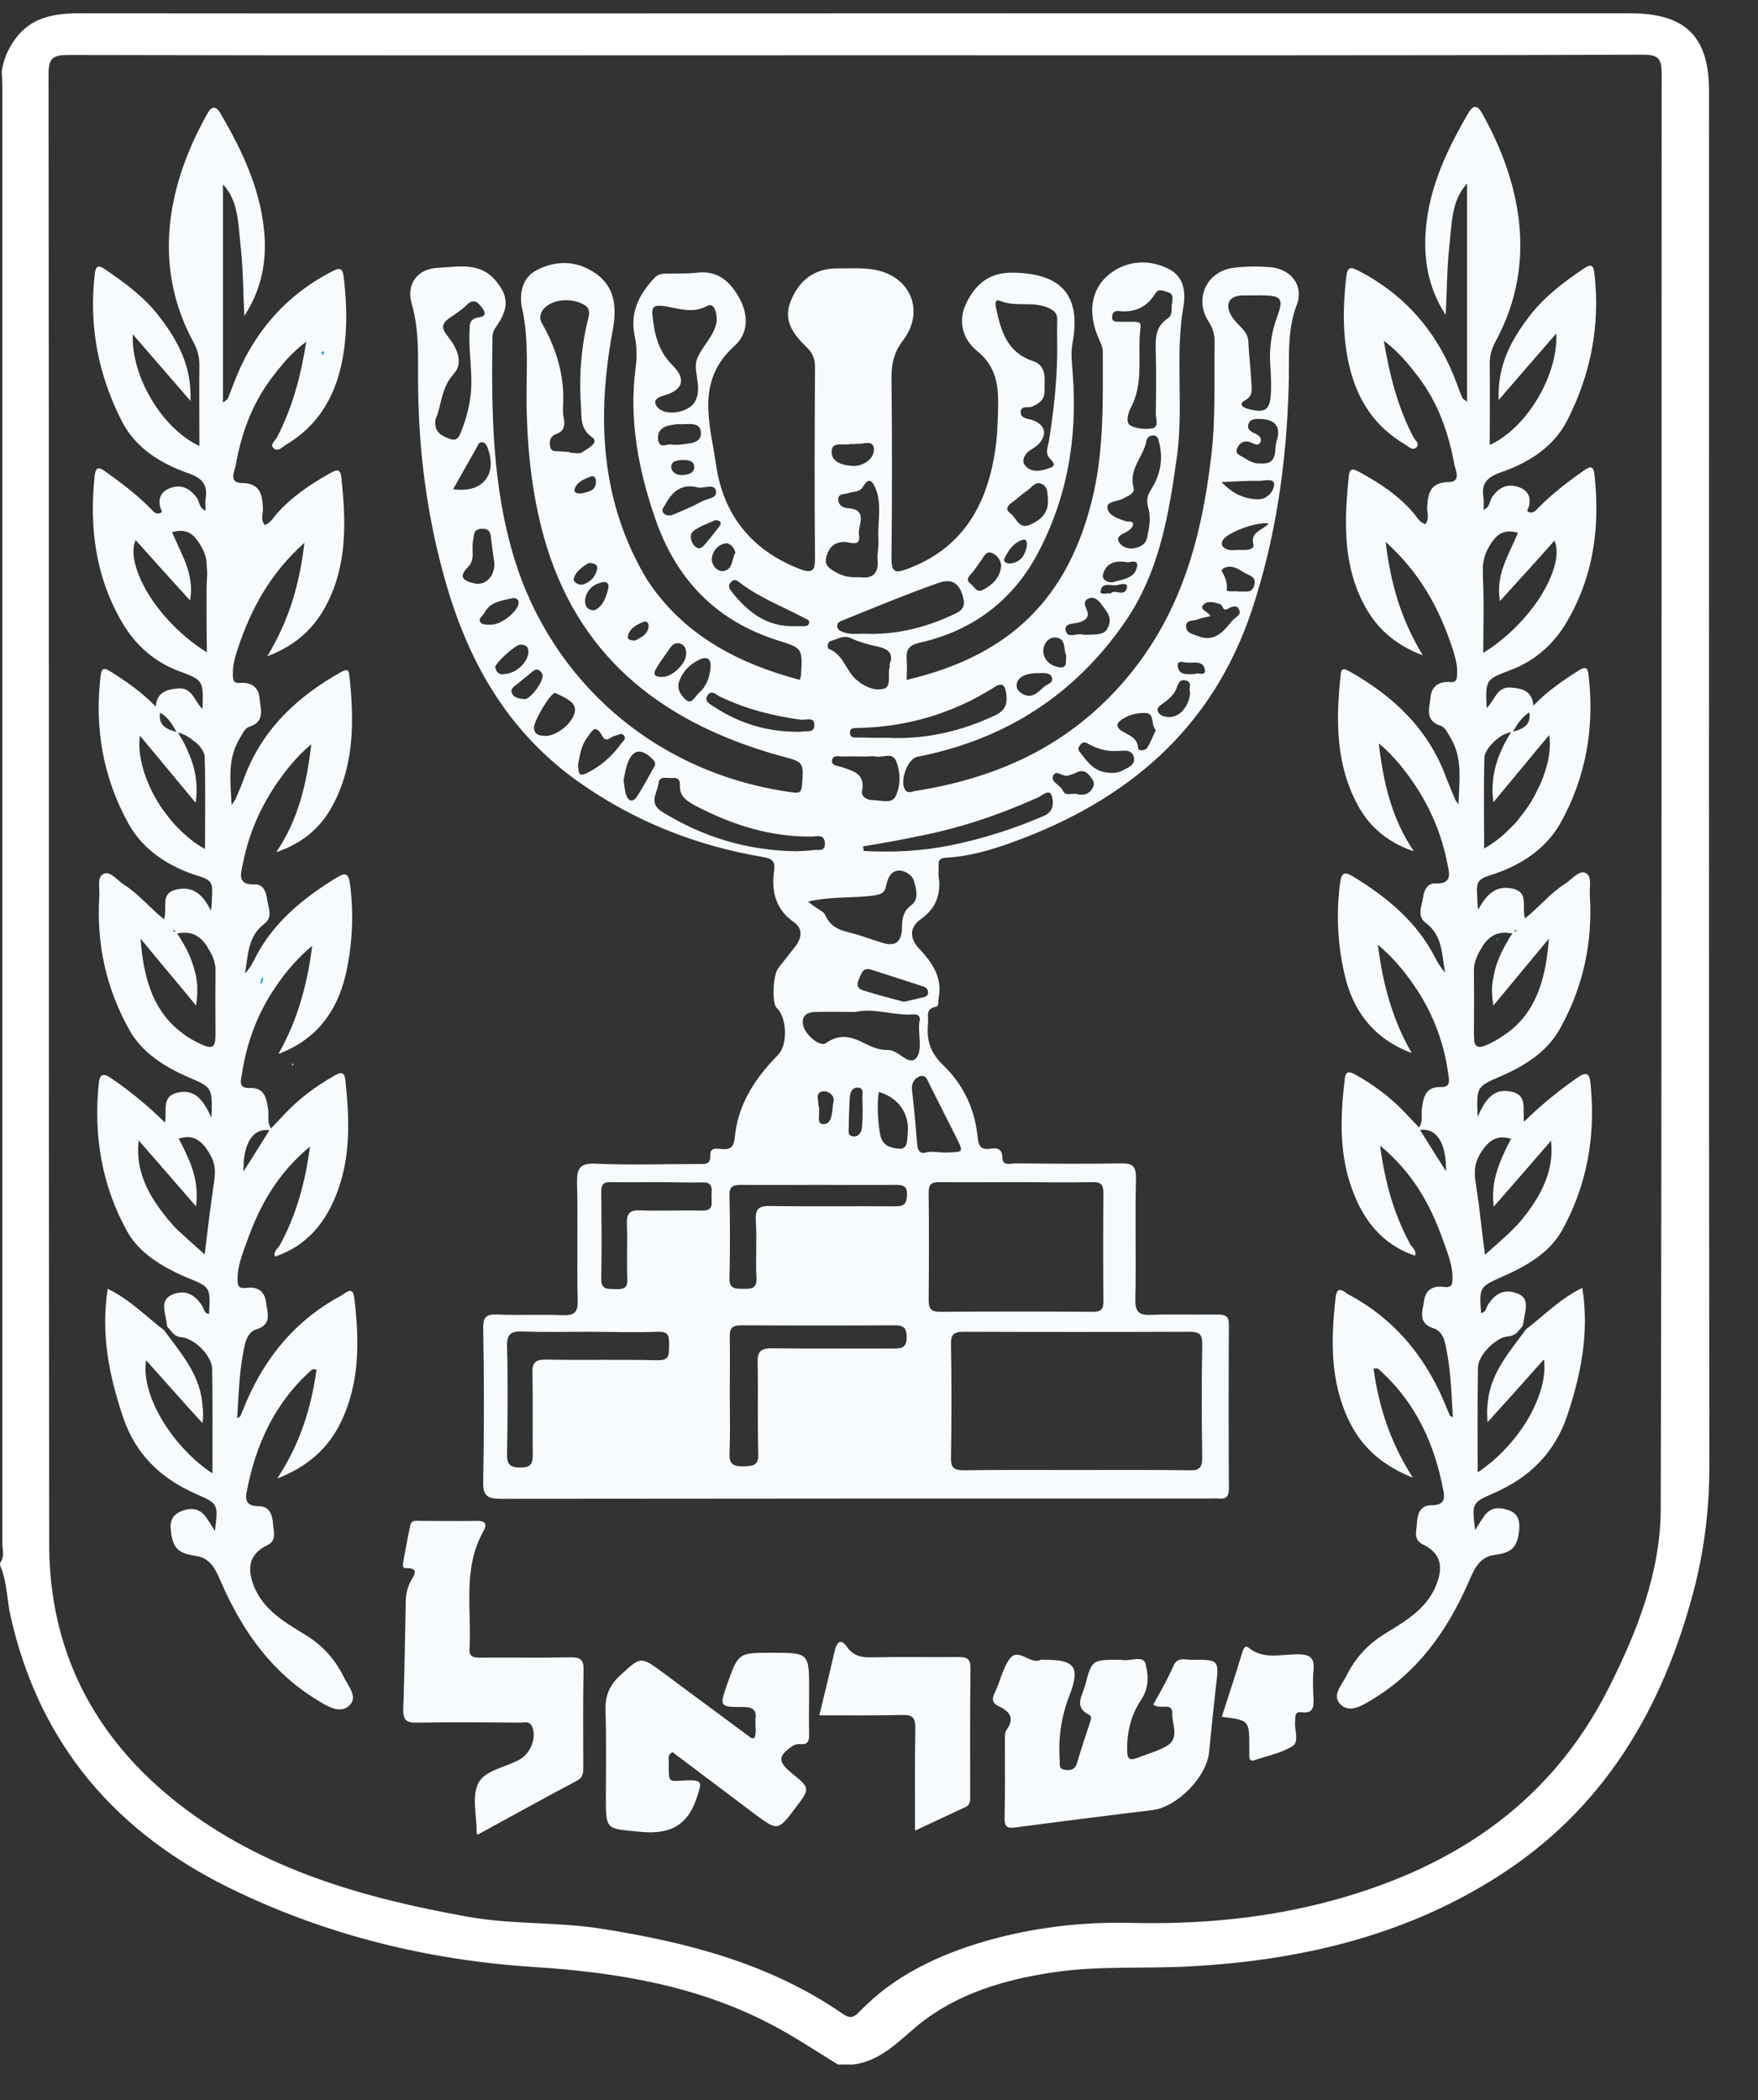 <svg xmlns="http://www.w3.org/2000/svg" width="36" height="43" viewBox="0 0 36 43" fill="none"><rect x="0" y="0" width="36" height="43" fill="#333333" stroke="none"/><g clip-path="url(#clip0)"><path d="M17.476 42.272C17.368 42.272 17.266 42.272 17.159 42.272C16.708 41.996 16.27 41.701 15.801 41.456C14.285 40.659 12.629 40.383 10.941 40.276C8.791 40.138 6.729 39.636 4.788 38.7C2.383 37.545 0.81 35.718 0.22 33.106C0.137 32.755 0.15 32.391 0.004 32.058C0.004 32.039 0.004 32.014 0.004 31.995C0.099 31.876 0.049 31.738 0.049 31.606C0.049 21.674 0.049 11.742 0.049 1.817C0.049 1.704 0.042 1.591 0.036 1.471C0.068 1.227 0.157 1.013 0.302 0.812C0.632 0.348 1.108 0.272 1.641 0.272C8.125 0.279 14.615 0.272 21.105 0.272C25.196 0.272 29.288 0.272 33.38 0.272C34.516 0.272 34.998 0.749 34.998 1.867C34.998 11.253 34.992 20.645 35.004 30.03C35.004 30.884 34.903 31.713 34.693 32.535C34.053 34.99 32.835 37.068 30.62 38.455C28.717 39.654 26.586 40.144 24.359 40.263C23.433 40.314 22.506 40.245 21.58 40.383C20.565 40.533 19.601 40.816 18.795 41.469C18.389 41.808 18.034 42.197 17.476 42.272ZM17.533 1.132C12.153 1.132 6.78 1.139 1.4 1.126C1.076 1.126 0.994 1.195 0.994 1.522C1.007 11.548 0.994 21.58 1.007 31.606C1.007 33.797 1.92 35.574 3.652 36.93C5.39 38.286 7.446 38.863 9.577 39.246C10.485 39.41 11.405 39.347 12.312 39.491C14.069 39.767 15.775 40.207 17.26 41.236C17.412 41.343 17.488 41.306 17.603 41.186C18.32 40.445 19.22 40.025 20.191 39.742C21.162 39.466 22.158 39.347 23.166 39.372C24.467 39.403 25.748 39.297 27.017 38.983C29.631 38.33 31.724 36.999 32.955 34.538C33.532 33.389 34.002 32.19 34.008 30.903C34.034 21.097 34.021 11.297 34.027 1.49C34.027 1.164 33.919 1.12 33.628 1.12C28.267 1.139 22.9 1.132 17.533 1.132Z" fill="white"></path><path d="M9.774 37.57C10.472 37.187 11.144 36.817 11.817 36.459C11.95 36.39 11.944 36.283 11.944 36.17C11.944 35.511 11.937 34.858 11.95 34.199C11.956 33.998 11.899 33.929 11.684 33.935C11.075 33.948 10.459 33.935 9.85 33.941C9.711 33.941 9.603 33.941 9.615 33.753C9.66 32.949 9.47 32.121 9.895 31.361C9.983 31.204 9.939 31.135 9.755 31.141C9.374 31.148 8.994 31.141 8.619 31.141C8.537 31.141 8.429 31.116 8.404 31.223C8.347 31.487 8.296 31.757 8.252 32.02C8.245 32.064 8.258 32.114 8.309 32.108C8.613 32.102 8.467 32.265 8.41 32.378C8.34 32.51 8.309 32.648 8.309 32.799C8.296 33.527 8.283 34.255 8.258 34.99C8.252 35.203 8.309 35.279 8.537 35.272C9.241 35.26 9.952 35.266 10.656 35.272C10.738 35.272 10.846 35.228 10.897 35.354C10.992 35.586 10.865 35.9 10.643 36.026C10.351 36.189 9.926 36.245 9.793 36.515C9.66 36.785 9.761 37.168 9.761 37.501C9.755 37.507 9.761 37.52 9.774 37.57Z" fill="#F8FBFD"></path><path d="M15.446 35.593C15.42 35.586 15.395 35.593 15.382 35.586C14.786 35.141 14.183 34.701 13.587 34.255C13.111 33.904 13.124 33.916 12.699 34.306C12.47 34.513 12.388 34.739 12.4 35.04C12.419 35.624 12.407 36.208 12.407 36.792C12.407 37.489 12.413 37.438 13.111 37.507C13.752 37.57 14.101 37.357 14.285 36.76C14.361 36.515 14.393 36.446 14.094 36.453C13.669 36.465 13.695 36.547 13.695 36.057C13.695 36.001 13.669 35.931 13.771 35.875C14.323 36.289 14.881 36.71 15.439 37.131C15.928 37.495 15.928 37.495 16.289 37.018C16.594 36.616 16.594 36.616 16.207 36.302C15.928 36.07 15.928 35.957 16.22 35.756C16.277 35.718 16.334 35.706 16.397 35.712C16.549 35.724 16.569 35.643 16.569 35.517C16.562 35.216 16.569 34.914 16.569 34.607C16.569 33.841 16.569 33.841 15.801 33.841C15.122 33.841 15.122 33.841 14.894 34.475C14.729 34.946 14.729 34.952 15.224 34.952C15.42 34.952 15.496 35.015 15.471 35.203C15.458 35.329 15.503 35.467 15.446 35.593Z" fill="#F8FBFD"></path><path d="M23.617 34.902C23.763 35.015 24.01 34.845 24.004 35.078C23.997 35.304 24.169 35.593 23.883 35.756C23.693 35.862 23.477 35.919 23.268 36.001C23.16 36.038 23.09 36.032 23.084 35.888C23.065 35.498 23.16 35.109 23.363 34.814C23.541 34.544 23.515 34.293 23.458 34.067C23.414 33.879 23.122 34.029 22.951 33.985C22.938 33.985 22.932 33.985 22.919 33.985C22.361 33.985 22.361 33.985 22.221 34.506C22.17 34.714 21.974 34.952 22.31 35.115C22.361 35.141 22.342 35.21 22.323 35.26C22.234 35.536 22.139 35.812 22.056 36.095C22.018 36.227 21.942 36.252 21.821 36.239C21.669 36.227 21.707 36.12 21.701 36.032C21.669 35.58 21.733 35.147 21.898 34.72C22.126 34.136 22.012 33.985 21.409 33.985C21.377 33.985 21.339 33.973 21.314 33.985C21.092 34.098 20.851 33.709 20.667 33.979C20.527 34.18 20.476 34.444 20.369 34.663C20.299 34.801 20.331 34.877 20.457 34.94C20.686 35.046 20.781 35.184 20.61 35.423C20.578 35.467 20.578 35.542 20.578 35.605C20.578 36.145 20.584 36.691 20.572 37.231C20.572 37.394 20.616 37.444 20.787 37.419C21.726 37.294 22.665 37.175 23.604 37.062C24.105 36.999 24.708 36.384 24.759 35.881C24.803 35.436 24.848 34.99 24.898 34.544C24.968 33.985 24.968 33.979 24.391 33.985C24.264 33.985 24.118 33.923 24.035 34.098C23.915 34.375 23.763 34.638 23.617 34.902Z" fill="#F8FBFD"></path><path d="M18.738 37.482C19.113 37.306 19.442 37.156 19.772 36.999C19.88 36.949 19.867 36.848 19.867 36.754C19.867 35.888 19.861 35.021 19.874 34.155C19.874 33.973 19.81 33.929 19.639 33.929C19.049 33.935 18.459 33.922 17.869 33.935C17.66 33.941 17.482 33.916 17.349 33.728C17.222 33.54 17.14 33.615 17.095 33.797C16.994 34.23 16.892 34.663 16.778 35.122C17.368 35.122 17.92 35.128 18.478 35.115C18.681 35.109 18.744 35.166 18.744 35.373C18.732 36.063 18.738 36.741 18.738 37.482Z" fill="#F8FBFD"></path><path d="M25.019 35.153C25.583 35.222 25.583 35.222 25.583 35.775C25.583 35.837 25.583 35.9 25.583 35.963C25.583 36.026 25.609 36.063 25.679 36.044C25.945 35.95 26.237 35.9 26.472 35.749C26.611 35.661 26.503 35.417 26.522 35.247C26.529 35.153 26.503 35.04 26.656 35.059C26.897 35.09 26.903 34.946 26.897 34.776C26.89 34.588 26.878 34.4 26.897 34.211C26.922 33.96 26.846 33.872 26.573 33.872C26.237 33.872 25.875 33.985 25.571 33.74C25.495 33.678 25.469 33.753 25.444 33.816C25.311 34.261 25.165 34.707 25.019 35.153Z" fill="#F8FBFD"></path><path d="M16.378 13.921C16.391 13.87 16.404 13.845 16.404 13.814C16.435 13.255 16.429 13.274 15.902 13.104C14.653 12.703 13.847 11.855 13.422 10.631C13.073 9.62 12.876 8.597 13.016 7.53C13.048 7.304 13.041 7.078 12.991 6.845C12.902 6.381 13.098 6.01 13.409 5.684C13.492 5.596 13.6 5.602 13.701 5.602C13.891 5.596 14.082 5.609 14.272 5.583C14.71 5.533 14.957 5.772 15.148 6.117C15.332 6.462 15.319 6.833 15.046 7.078C14.228 7.806 14.545 8.691 14.665 9.526C14.811 10.53 15.382 11.265 16.372 11.648C16.632 11.748 16.695 11.692 16.689 11.422C16.676 10.116 16.683 8.81 16.689 7.505C16.689 7.335 16.632 7.216 16.512 7.103C16.245 6.845 16.029 6.557 16.194 6.161C16.366 5.74 16.676 5.489 17.165 5.496C17.4 5.496 17.634 5.483 17.856 5.514C18.63 5.621 18.96 6.356 18.491 6.971C18.313 7.203 18.256 7.435 18.256 7.718C18.269 8.961 18.269 10.204 18.256 11.447C18.256 11.711 18.332 11.742 18.567 11.654C19.683 11.246 20.191 10.386 20.369 9.287C20.419 8.986 20.432 8.685 20.438 8.383C20.451 7.925 20.419 7.517 20.007 7.184C19.715 6.946 19.601 6.569 19.798 6.186C19.988 5.809 20.267 5.577 20.737 5.583C21.745 5.596 22.145 6.054 21.961 7.034C21.923 7.241 21.955 7.448 21.967 7.655C22.069 8.967 21.853 10.223 21.225 11.378C20.718 12.307 19.905 12.916 18.852 13.155C18.599 13.211 18.554 13.299 18.567 13.513C18.58 13.644 18.567 13.776 18.567 13.921C20.66 13.431 21.898 12.27 22.392 10.11C22.608 9.156 22.583 8.183 22.583 7.209C22.583 7.084 22.519 6.99 22.481 6.889C22.24 6.305 22.38 5.778 22.887 5.502C23.23 5.32 23.61 5.339 23.947 5.514C24.251 5.678 24.283 5.985 24.232 6.287C24.061 7.291 24.238 8.308 24.105 9.319C23.94 10.512 23.75 11.692 23.046 12.722C22.012 14.228 20.584 15.145 18.783 15.496C18.573 15.54 18.408 16.03 18.548 16.187C18.599 16.244 18.668 16.212 18.719 16.2C20.369 15.942 21.802 15.314 22.944 14.034C24.156 12.678 24.6 11.07 24.803 9.344C24.898 8.566 24.86 7.781 24.873 6.996C24.873 6.845 24.835 6.72 24.752 6.588C24.448 6.123 24.702 5.558 25.26 5.483C25.507 5.452 25.767 5.452 26.015 5.47C26.44 5.508 26.706 5.853 26.554 6.243C26.345 6.795 26.408 7.354 26.389 7.913C26.345 9.476 26.129 11.008 25.634 12.496C24.828 14.913 23.097 16.388 20.743 17.242C20.299 17.405 19.842 17.537 19.366 17.562C19.258 17.568 19.214 17.606 19.22 17.713C19.227 17.788 19.214 17.863 19.22 17.932C19.277 18.303 19.17 18.598 18.852 18.824C18.624 18.987 18.624 19.207 18.814 19.414C19.081 19.703 19.309 20.01 19.22 20.444C19.208 20.5 19.233 20.601 19.17 20.613C18.941 20.651 19.017 20.82 19.005 20.952C18.967 21.291 19.049 21.555 19.316 21.812C19.728 22.208 19.963 22.71 20.02 23.281C20.039 23.463 20.083 23.551 20.28 23.52C20.413 23.501 20.521 23.514 20.527 23.702C20.527 23.884 20.692 23.821 20.794 23.821C21.511 23.827 22.227 23.834 22.944 23.821C23.185 23.815 23.268 23.871 23.262 24.129C23.242 24.951 23.268 25.78 23.249 26.602C23.242 26.872 23.331 26.935 23.585 26.922C24.035 26.904 24.492 26.922 24.943 26.916C25.101 26.916 25.165 26.954 25.165 27.123C25.158 28.241 25.158 29.358 25.165 30.476C25.165 30.645 25.108 30.702 24.949 30.683C24.898 30.677 24.841 30.683 24.79 30.683C19.95 30.683 15.103 30.683 10.263 30.689C9.983 30.689 9.888 30.633 9.895 30.338C9.914 29.296 9.914 28.247 9.895 27.205C9.888 26.96 9.964 26.904 10.199 26.916C10.643 26.935 11.087 26.91 11.525 26.929C11.753 26.935 11.836 26.878 11.83 26.64C11.81 25.836 11.836 25.033 11.817 24.229C11.81 23.928 11.868 23.809 12.204 23.827C12.902 23.859 13.593 23.834 14.291 23.834C14.418 23.834 14.557 23.859 14.545 23.658C14.539 23.488 14.672 23.52 14.773 23.526C14.951 23.545 15.027 23.495 15.046 23.294C15.109 22.616 15.458 22.082 15.928 21.605C16.137 21.398 16.118 20.833 15.902 20.632C15.807 20.544 15.826 19.973 15.934 19.828C16.048 19.678 16.169 19.533 16.283 19.383C16.416 19.213 16.448 19.018 16.264 18.887C15.877 18.617 15.795 18.253 15.852 17.826C15.877 17.656 15.833 17.581 15.63 17.549C14.253 17.317 12.984 16.815 11.842 16.005C10.358 14.95 9.552 13.481 9.089 11.786C8.74 10.524 8.575 9.231 8.562 7.919C8.556 7.348 8.594 6.776 8.429 6.211C8.315 5.809 8.556 5.496 8.981 5.483C9.387 5.464 9.831 5.357 10.155 5.753C10.389 6.035 10.421 6.261 10.231 6.582C10.174 6.676 10.091 6.757 10.085 6.889C10.06 8.427 10.079 9.959 10.535 11.447C11.297 13.927 13.396 15.842 16.232 16.225C16.378 16.244 16.41 16.218 16.423 16.08C16.461 15.597 16.454 15.603 16.004 15.484C13.682 14.844 11.931 13.563 11.195 11.19C10.903 10.236 10.796 9.25 10.783 8.258C10.777 7.611 10.834 6.971 10.694 6.324C10.63 6.042 10.675 5.69 10.998 5.527C11.341 5.351 11.715 5.332 12.058 5.514C12.559 5.778 12.654 6.199 12.546 6.77C12.216 8.547 12.293 10.286 13.257 11.88C13.993 12.998 15.103 13.582 16.378 13.921ZM22.018 30.099C22.798 30.099 23.579 30.093 24.359 30.105C24.568 30.112 24.619 30.043 24.619 29.842C24.606 29.07 24.606 28.297 24.619 27.525C24.625 27.318 24.556 27.268 24.353 27.268C22.811 27.274 21.276 27.274 19.734 27.268C19.525 27.268 19.468 27.331 19.474 27.531C19.487 28.304 19.487 29.076 19.474 29.848C19.468 30.061 19.544 30.105 19.741 30.105C20.502 30.093 21.257 30.099 22.018 30.099ZM20.819 24.204C20.293 24.204 19.766 24.21 19.239 24.204C19.081 24.204 19.017 24.242 19.017 24.411C19.024 25.152 19.024 25.893 19.017 26.627C19.017 26.803 19.074 26.86 19.252 26.86C20.293 26.853 21.333 26.853 22.38 26.86C22.545 26.86 22.595 26.809 22.595 26.646C22.589 25.905 22.589 25.165 22.595 24.43C22.595 24.254 22.545 24.198 22.367 24.204C21.847 24.217 21.333 24.204 20.819 24.204ZM14.944 28.549C14.944 28.956 14.957 29.365 14.938 29.766C14.932 29.986 15.021 30.024 15.217 30.024C15.401 30.017 15.534 30.024 15.528 29.773C15.509 29.145 15.528 28.523 15.515 27.896C15.509 27.682 15.572 27.607 15.801 27.607C16.632 27.619 17.463 27.607 18.3 27.613C18.472 27.613 18.567 27.588 18.567 27.381C18.567 27.186 18.503 27.136 18.313 27.136C17.273 27.142 16.226 27.142 15.186 27.136C14.982 27.136 14.938 27.205 14.944 27.387C14.951 27.776 14.944 28.166 14.944 28.549ZM12.033 27.268C11.588 27.268 11.144 27.28 10.707 27.262C10.472 27.255 10.377 27.305 10.383 27.563C10.402 28.291 10.396 29.026 10.383 29.754C10.377 29.961 10.421 30.049 10.656 30.049C10.884 30.049 10.91 29.961 10.91 29.773C10.903 29.22 10.916 28.668 10.903 28.115C10.897 27.896 10.967 27.833 11.189 27.839C11.95 27.852 12.705 27.833 13.466 27.852C13.726 27.858 13.695 27.72 13.701 27.556C13.701 27.393 13.72 27.255 13.466 27.268C12.978 27.287 12.502 27.268 12.033 27.268ZM16.759 24.261C16.232 24.261 15.706 24.267 15.179 24.261C15.008 24.261 14.932 24.292 14.938 24.48C14.951 25.045 14.951 25.61 14.938 26.169C14.932 26.395 15.059 26.389 15.217 26.389C15.376 26.389 15.503 26.395 15.49 26.169C15.471 25.774 15.503 25.378 15.477 24.983C15.465 24.738 15.553 24.688 15.782 24.694C16.638 24.706 17.488 24.694 18.345 24.7C18.535 24.7 18.567 24.625 18.573 24.462C18.58 24.279 18.491 24.261 18.338 24.261C17.812 24.267 17.285 24.261 16.759 24.261ZM13.46 24.204C13.143 24.204 12.826 24.21 12.515 24.204C12.369 24.198 12.312 24.242 12.312 24.399C12.318 24.995 12.324 25.585 12.312 26.182C12.305 26.414 12.445 26.389 12.597 26.395C12.756 26.401 12.857 26.389 12.845 26.188C12.832 25.811 12.851 25.441 12.838 25.064C12.832 24.851 12.883 24.775 13.111 24.782C13.53 24.8 13.955 24.775 14.373 24.788C14.621 24.794 14.57 24.637 14.57 24.499C14.57 24.361 14.621 24.198 14.373 24.21C14.069 24.217 13.764 24.204 13.46 24.204ZM21.65 7.203C21.65 6.996 21.644 6.783 21.65 6.575C21.657 6.437 21.618 6.374 21.473 6.305C21.149 6.161 20.8 6.293 20.483 6.161C20.369 6.117 20.381 6.224 20.394 6.293C20.495 6.764 20.61 7.209 21.149 7.392C21.453 7.492 21.384 7.774 21.39 8.013C21.39 8.189 21.276 8.264 21.13 8.327C21.054 8.358 20.908 8.296 20.901 8.434C20.895 8.566 21.041 8.572 21.13 8.597C21.365 8.679 21.447 8.835 21.32 9.03C21.27 9.105 21.187 9.162 21.105 9.212C20.984 9.287 20.914 9.426 20.984 9.52C21.117 9.702 21.346 9.639 21.511 9.576C21.669 9.52 21.511 9.419 21.466 9.344C21.415 9.256 21.453 9.162 21.473 9.068C21.574 8.453 21.644 7.831 21.65 7.203ZM11.671 9.256C11.671 9.262 11.671 9.262 11.671 9.269C11.753 9.269 11.861 9.3 11.918 9.262C12.033 9.187 12.28 9.061 12.128 8.955C11.88 8.779 11.912 8.566 11.899 8.358C11.855 7.743 11.893 7.128 12.045 6.525C12.096 6.337 12.039 6.261 11.874 6.199C11.728 6.142 11.582 6.136 11.443 6.161C11.151 6.218 10.992 6.431 11.094 6.613C11.398 7.14 11.563 7.699 11.531 8.308C11.525 8.39 11.525 8.478 11.544 8.559C11.576 8.71 11.55 8.829 11.392 8.886C11.271 8.93 11.246 9.018 11.265 9.137C11.29 9.281 11.411 9.225 11.493 9.244C11.544 9.25 11.607 9.25 11.671 9.256ZM14.678 6.569C14.678 6.4 14.627 6.192 14.488 6.261C14.158 6.444 13.853 6.293 13.542 6.261C13.396 6.249 13.346 6.293 13.358 6.431C13.396 6.82 13.473 7.184 13.771 7.479C14.056 7.762 13.993 7.988 13.587 8.101C13.454 8.139 13.358 8.208 13.46 8.333C13.619 8.534 14.107 8.453 14.234 8.22C14.393 7.931 14.183 7.599 14.272 7.354C14.373 7.09 14.64 6.87 14.678 6.569ZM16.549 18.46C16.689 18.591 16.867 18.661 16.892 18.723C17.032 19.044 17.273 19.056 17.558 19.138C17.704 19.182 17.907 19.257 18.078 19.307C18.351 19.389 18.465 19.276 18.472 18.981C18.472 18.799 18.497 18.654 18.668 18.529C18.821 18.41 18.764 18.19 18.713 18.033C18.681 17.913 18.516 17.813 18.389 17.826C18.224 17.844 18.174 18.001 18.142 18.152C18.116 18.284 18.034 18.315 17.901 18.334C17.469 18.397 17.032 18.347 16.549 18.46ZM17.52 20.72C17.228 20.72 16.956 20.713 16.689 20.72C16.518 20.726 16.404 20.808 16.448 20.996C16.492 21.197 16.797 21.442 16.911 21.36C17.197 21.153 17.45 21.228 17.723 21.373C17.863 21.442 18.021 21.505 18.174 21.498C18.408 21.492 18.605 21.843 18.764 21.662C18.89 21.517 18.808 21.203 18.821 20.965C18.821 20.946 18.827 20.927 18.833 20.902C18.846 20.808 18.802 20.764 18.706 20.77C18.307 20.801 17.907 20.632 17.52 20.72ZM17.774 12.979C18.408 12.992 18.998 12.835 19.563 12.565C19.709 12.496 19.766 12.414 19.728 12.251C19.658 11.956 19.506 11.83 19.214 11.937C18.554 12.169 17.907 12.439 17.254 12.703C17.197 12.722 17.133 12.753 17.146 12.835C17.159 12.91 17.222 12.922 17.279 12.948C17.438 13.004 17.609 12.966 17.774 12.979ZM16.289 17.43C16.397 17.424 16.537 17.424 16.67 17.405C16.759 17.392 16.898 17.449 16.892 17.267C16.886 17.078 16.74 17.122 16.638 17.129C15.788 17.141 15.008 16.896 14.259 16.507C14.075 16.407 13.91 16.313 13.923 16.074C13.929 15.967 13.879 15.917 13.771 15.93C13.663 15.942 13.504 15.873 13.485 16.036C13.466 16.231 13.27 16.438 13.555 16.62C14.386 17.135 15.281 17.411 16.289 17.43ZM25.717 6.048C25.634 6.048 25.552 6.048 25.463 6.048C25.171 6.048 25.07 6.224 25.222 6.475C25.273 6.563 25.355 6.638 25.425 6.713C25.507 6.801 25.564 6.889 25.564 7.015C25.577 7.272 25.609 7.53 25.622 7.793C25.628 7.944 25.679 8.101 25.488 8.201C25.399 8.245 25.399 8.327 25.533 8.365C25.913 8.471 26.015 8.409 26.027 8.007C26.034 7.812 26.021 7.611 26.009 7.417C25.996 7.109 26.04 6.801 26.142 6.519C26.288 6.123 26.262 6.048 25.837 6.048C25.799 6.042 25.755 6.048 25.717 6.048ZM24.004 6.199C24.01 6.111 24.035 6.017 23.921 5.985C23.832 5.96 23.725 5.897 23.661 6.004C23.483 6.299 23.23 6.406 22.893 6.368C22.817 6.362 22.779 6.412 22.773 6.481C22.767 6.594 22.849 6.588 22.919 6.588C23.001 6.588 23.09 6.588 23.173 6.588C23.249 6.594 23.369 6.569 23.357 6.695C23.28 7.247 23.439 7.825 23.154 8.352C23.097 8.459 23.052 8.647 23.135 8.704C23.255 8.779 23.439 8.792 23.585 8.773C23.744 8.748 23.668 8.584 23.668 8.478C23.674 8.063 23.68 7.643 23.668 7.228C23.661 6.952 23.648 6.688 23.921 6.513C24.029 6.431 23.972 6.293 24.004 6.199ZM8.918 8.584C8.88 8.867 9.057 8.923 9.209 8.986C9.381 9.055 9.419 8.898 9.463 8.785C9.546 8.572 9.603 8.352 9.635 8.12C9.692 7.661 9.59 7.216 9.616 6.757C9.622 6.644 9.609 6.563 9.742 6.513C9.806 6.487 10.009 6.506 9.888 6.324C9.799 6.199 9.704 6.086 9.546 6.255C9.457 6.343 9.349 6.412 9.248 6.481C9.076 6.594 9 6.682 9.171 6.889C9.343 7.103 9.508 7.417 9.292 7.655C9.019 7.957 9.045 8.321 8.918 8.584ZM17.672 17.33C17.679 17.361 17.685 17.392 17.685 17.424C18.269 17.455 18.846 17.43 19.423 17.317C20.096 17.185 20.743 16.978 21.371 16.708C21.587 16.62 21.58 16.419 21.536 16.288C21.485 16.143 21.339 16.294 21.25 16.331C20.464 16.683 19.652 16.959 18.802 17.122C18.427 17.204 18.047 17.267 17.672 17.33ZM17.603 11.818C17.856 11.855 17.996 11.755 17.971 11.46C17.958 11.334 17.996 11.209 17.99 11.083C17.958 10.725 18.072 10.361 17.933 10.009C17.863 9.84 17.793 9.765 17.672 9.966C17.603 10.085 17.469 10.06 17.368 10.097C17.285 10.129 17.159 10.097 17.165 10.236C17.171 10.348 17.266 10.399 17.362 10.405C17.799 10.436 17.558 10.763 17.59 10.951C17.634 11.221 17.387 11.089 17.279 11.096C17.07 11.108 16.981 11.209 16.924 11.391C16.867 11.585 17 11.648 17.127 11.723C17.26 11.799 17.412 11.83 17.603 11.818ZM18.167 15.107C18.948 15.145 19.683 14.975 20.388 14.643C20.622 14.53 20.635 14.354 20.597 14.153C20.578 14.04 20.521 13.971 20.381 14.059C19.525 14.605 18.58 14.887 17.558 14.906C17.488 14.906 17.4 14.9 17.406 15.007C17.412 15.114 17.501 15.101 17.571 15.101C17.768 15.107 17.971 15.107 18.167 15.107ZM23.204 10.713C23.204 10.8 23.147 10.838 23.084 10.882C23.001 10.932 22.843 10.976 22.913 11.096C22.976 11.209 23.128 11.259 23.274 11.215C23.376 11.183 23.458 11.139 23.49 11.014C23.534 10.807 23.572 10.6 23.515 10.399C23.471 10.254 23.49 10.154 23.572 10.022C23.756 9.733 23.826 9.407 23.737 9.061C23.718 8.986 23.706 8.911 23.61 8.917C23.541 8.917 23.49 8.955 23.477 9.024C23.42 9.35 23.109 9.601 23.211 9.978C23.249 10.11 23.097 10.154 22.995 10.21C22.881 10.273 22.652 10.261 22.678 10.405C22.703 10.562 22.906 10.625 23.065 10.675C23.109 10.688 23.166 10.662 23.204 10.713ZM19.474 23.595C19.728 23.583 19.728 23.583 19.576 23.275C19.398 22.923 19.22 22.572 19.043 22.22C18.998 22.132 18.967 21.994 18.833 22.038C18.732 22.076 18.662 22.17 18.675 22.314C18.719 22.685 18.751 23.055 18.783 23.432C18.789 23.539 18.833 23.633 18.948 23.601C19.1 23.557 19.239 23.614 19.474 23.595ZM18.218 13.601C18.313 13.356 18.161 13.274 17.933 13.23C17.761 13.192 17.584 13.142 17.425 13.067C17.273 12.998 17.159 13.086 17.032 13.117C16.93 13.142 16.936 13.268 16.975 13.287C17.279 13.406 17.323 13.745 17.546 13.927C17.704 14.059 17.913 14.153 18.098 14.103C18.256 14.059 18.18 13.833 18.212 13.682C18.224 13.669 18.218 13.644 18.218 13.601ZM17.717 15.49C17.571 15.49 17.419 15.484 17.273 15.49C17.19 15.496 17.051 15.44 17.038 15.578C17.025 15.678 17.152 15.678 17.228 15.704C17.463 15.785 17.723 15.835 17.653 16.193C17.628 16.313 17.755 16.382 17.863 16.382C18.021 16.382 18.256 16.463 18.332 16.319C18.446 16.099 18.446 15.823 18.351 15.584C18.275 15.39 18.078 15.522 17.933 15.49C17.863 15.478 17.787 15.49 17.717 15.49ZM16.245 14.982C16.296 14.982 16.353 14.988 16.404 14.982C16.505 14.957 16.67 15.019 16.676 14.856C16.683 14.662 16.505 14.749 16.41 14.737C15.833 14.662 15.274 14.517 14.748 14.266C14.665 14.228 14.564 14.103 14.481 14.253C14.418 14.366 14.545 14.417 14.615 14.467C15.109 14.793 15.649 14.969 16.245 14.982ZM18.51 20.513C18.649 20.481 18.783 20.45 18.916 20.418C18.973 20.406 19.011 20.375 19.005 20.312C18.998 20.255 18.967 20.218 18.91 20.199C18.554 20.086 18.193 19.966 17.837 19.853C17.66 19.797 17.634 19.954 17.584 20.061C17.533 20.167 17.565 20.249 17.679 20.28C17.951 20.368 18.237 20.437 18.51 20.513ZM17.996 22.358C17.951 22.647 17.983 23.024 18.028 23.25C18.072 23.463 18.25 23.507 18.402 23.52C18.599 23.539 18.573 23.338 18.586 23.218C18.637 22.81 18.396 22.471 17.996 22.358ZM16.264 12.822C16.328 12.822 16.391 12.822 16.454 12.822C16.505 12.822 16.569 12.809 16.569 12.747C16.575 12.678 16.505 12.678 16.467 12.652C16.029 12.42 15.566 12.244 15.166 11.943C15.116 11.905 15.052 11.836 14.976 11.912C14.887 11.993 14.944 12.069 14.995 12.131C15.319 12.533 15.699 12.835 16.264 12.822ZM10.123 11.523C10.104 11.391 10.079 11.227 10.06 11.058C10.047 10.939 10.047 10.826 9.876 10.826C9.679 10.826 9.711 10.964 9.685 11.083C9.654 11.265 9.736 11.466 9.577 11.617C9.381 11.818 9.495 11.893 9.704 11.943C9.933 12 10.136 11.811 10.123 11.523ZM25.812 9.488C26.186 9.52 26.085 9.206 26.142 9.03C26.243 8.741 26.11 8.584 25.805 8.578C25.71 8.578 25.602 8.572 25.564 8.685C25.533 8.785 25.609 8.835 25.691 8.873C25.774 8.911 25.856 8.967 25.805 9.061C25.761 9.143 25.672 9.08 25.609 9.055C25.463 9.005 25.374 9.08 25.33 9.187C25.285 9.306 25.419 9.331 25.488 9.382C25.59 9.444 25.691 9.501 25.812 9.488ZM11.836 15.666C11.855 15.754 11.823 15.917 11.988 15.842C12.293 15.704 12.534 15.484 12.73 15.214C12.762 15.17 12.832 15.126 12.775 15.057C12.718 14.994 12.661 15.057 12.604 15.063C12.515 15.069 12.42 15.226 12.337 15.076C12.191 14.8 12.115 14.982 12.02 15.107C11.899 15.27 11.874 15.465 11.836 15.666ZM24.79 12.615C24.683 12.64 24.6 12.652 24.524 12.684C24.435 12.722 24.289 12.678 24.289 12.828C24.289 12.96 24.416 12.979 24.511 13.017C24.866 13.167 25.05 12.935 25.235 12.709C25.292 12.64 25.419 12.596 25.38 12.496C25.342 12.376 25.235 12.414 25.146 12.464C25.032 12.527 25.044 12.389 24.987 12.37C24.866 12.332 24.721 12.288 24.638 12.389C24.556 12.483 24.727 12.514 24.79 12.615ZM11.176 15.069C11.455 15.063 11.836 14.705 11.766 14.473C11.728 14.348 11.525 14.26 11.373 14.191C11.29 14.153 10.916 14.781 10.935 14.913C10.954 15.076 11.087 15.057 11.176 15.069ZM21.46 10.236C21.447 10.11 21.466 9.972 21.333 9.909C21.2 9.846 21.13 9.978 21.041 10.041C20.927 10.116 20.832 10.21 20.718 10.292C20.622 10.361 20.584 10.436 20.692 10.512C20.813 10.6 20.857 10.838 21.079 10.75C21.301 10.656 21.473 10.512 21.46 10.236ZM22.83 15.823C22.824 15.823 22.913 15.817 22.982 15.779C23.097 15.716 23.262 15.666 23.217 15.496C23.173 15.339 23.02 15.371 22.893 15.377C22.678 15.39 22.475 15.339 22.291 15.233C22.227 15.195 22.177 15.182 22.126 15.245C22.094 15.289 22.062 15.333 22.101 15.383C22.272 15.597 22.411 15.854 22.83 15.823ZM9.279 10.016C9.863 10.104 10.174 9.739 10.002 9.218C9.977 9.149 9.964 9.074 9.882 9.055C9.799 9.043 9.787 9.124 9.755 9.174C9.603 9.444 9.451 9.714 9.279 10.016ZM12.768 15.986C12.787 16.087 12.794 16.181 12.819 16.269C12.864 16.407 12.959 16.438 13.041 16.313C13.175 16.112 13.282 15.898 13.403 15.691C13.428 15.647 13.416 15.591 13.371 15.553C13.124 15.296 12.933 15.339 12.832 15.691C12.8 15.791 12.787 15.892 12.768 15.986ZM14.304 9.984C13.967 9.89 13.771 10.06 13.631 10.317C13.6 10.38 13.523 10.443 13.593 10.512C13.65 10.568 13.733 10.562 13.803 10.53C13.993 10.449 14.19 10.367 14.373 10.267C14.481 10.204 14.703 10.21 14.659 10.041C14.615 9.896 14.418 10.003 14.304 9.984ZM14.551 13.669C14.564 13.494 14.488 13.431 14.323 13.506C14.126 13.601 13.986 13.739 13.91 13.946C13.847 14.115 13.955 14.247 14.044 14.329C14.164 14.435 14.234 14.26 14.31 14.191C14.469 14.053 14.532 13.87 14.551 13.669ZM23.668 14.95C23.56 14.844 23.655 14.605 23.458 14.599C23.268 14.592 23.065 14.643 22.913 14.781C22.868 14.825 22.875 14.894 22.938 14.944C23.084 15.051 23.293 15.082 23.306 15.321C23.312 15.383 23.452 15.371 23.49 15.314C23.566 15.201 23.61 15.069 23.668 14.95ZM22.208 12.998C22.557 12.998 22.64 12.973 22.697 12.828C22.786 12.627 22.64 12.496 22.538 12.351C22.488 12.282 22.399 12.213 22.297 12.251C22.183 12.301 22.208 12.383 22.253 12.483C22.31 12.609 22.259 12.69 22.113 12.74C22.005 12.778 21.796 12.747 21.821 12.904C21.853 13.086 22.05 12.96 22.17 12.992C22.183 12.998 22.196 12.998 22.208 12.998ZM25.983 10.719C25.723 10.675 25.127 10.907 25.038 11.064C25.019 11.096 25.012 11.152 25.032 11.177C25.133 11.309 25.279 11.252 25.412 11.259C25.514 11.265 25.691 11.259 25.666 11.152C25.602 10.888 25.837 10.87 25.983 10.719ZM20.502 11.585C20.495 11.479 20.432 11.372 20.311 11.322C20.197 11.278 20.153 11.384 20.102 11.46C20.026 11.566 19.95 11.686 19.861 11.78C19.791 11.855 19.817 11.912 19.88 11.956C19.956 12.012 19.994 12.15 20.134 12.075C20.318 11.975 20.477 11.843 20.502 11.585ZM13.764 9.105C13.834 9.105 13.879 9.112 13.917 9.105C14.094 9.08 14.361 9.087 14.354 8.867C14.348 8.616 14.075 8.697 13.904 8.685C13.853 8.679 13.803 8.697 13.745 8.704C13.562 8.729 13.447 8.829 13.479 9.018C13.517 9.206 13.688 9.068 13.764 9.105ZM17.482 9.093C17.469 9.093 17.438 9.087 17.406 9.093C17.26 9.124 17.006 9.024 17.032 9.281C17.051 9.47 17.26 9.526 17.444 9.539C17.495 9.545 17.552 9.539 17.596 9.526C17.774 9.482 17.907 9.338 17.895 9.187C17.882 8.999 17.679 9.099 17.558 9.087C17.539 9.087 17.52 9.093 17.482 9.093ZM22.062 16.262C22.215 16.3 22.31 16.244 22.373 16.137C22.437 16.036 22.38 15.967 22.316 15.886C22.234 15.773 22.132 15.766 22.018 15.829C21.974 15.854 21.923 15.861 21.872 15.879C21.764 15.917 21.631 15.748 21.568 15.879C21.504 16.017 21.72 16.068 21.771 16.2C21.821 16.313 21.986 16.225 22.062 16.262ZM25.012 9.871C25.253 10.116 25.482 10.217 25.755 10.223C25.964 10.229 26.085 10.041 26.091 9.934C26.104 9.777 25.894 9.846 25.786 9.846C25.552 9.84 25.317 9.859 25.012 9.871ZM24.372 14.172C24.327 14.115 24.435 13.971 24.283 13.933C24.137 13.896 24.124 14.027 24.08 14.122C24.023 14.247 23.915 14.329 23.807 14.41C23.744 14.454 23.674 14.498 23.718 14.58C23.75 14.643 23.826 14.674 23.902 14.68C24.137 14.712 24.353 14.479 24.372 14.172ZM10.053 12.791C10.237 12.791 10.51 12.596 10.599 12.42C10.662 12.288 10.573 12.226 10.478 12.251C10.269 12.301 10.04 12.32 9.92 12.546C9.888 12.609 9.793 12.659 9.831 12.728C9.863 12.797 9.964 12.791 10.053 12.791ZM13.587 13.858C13.758 13.852 14.031 13.613 14.05 13.412C14.056 13.312 14.037 13.217 13.936 13.18C13.847 13.149 13.777 13.186 13.72 13.268C13.631 13.406 13.523 13.538 13.441 13.682C13.377 13.783 13.377 13.877 13.587 13.858ZM10.332 13.801C10.58 13.789 10.827 13.544 10.821 13.337C10.815 13.217 10.738 13.199 10.656 13.199C10.561 13.192 10.129 13.588 10.142 13.663C10.161 13.77 10.231 13.826 10.332 13.801ZM25.38 12.113C25.495 12.1 25.64 12.163 25.685 11.981C25.736 11.799 25.571 11.786 25.476 11.723C25.342 11.642 25.209 11.548 25.044 11.642C25.032 11.648 25.012 11.686 25.019 11.692C25.082 11.811 25.139 11.918 25.12 12.075C25.114 12.131 25.285 12.094 25.38 12.113ZM17.666 22.741C17.666 22.741 17.66 22.741 17.666 22.741C17.66 22.66 17.666 22.578 17.66 22.49C17.653 22.409 17.704 22.27 17.565 22.27C17.438 22.264 17.406 22.383 17.4 22.49C17.393 22.685 17.381 22.879 17.381 23.08C17.381 23.156 17.349 23.262 17.482 23.269C17.584 23.275 17.634 23.187 17.647 23.112C17.666 22.986 17.66 22.861 17.666 22.741ZM21.282 13.783C21.028 13.776 20.863 13.852 20.825 13.983C20.8 14.078 20.844 14.147 20.921 14.197C21.124 14.329 21.257 14.172 21.384 14.059C21.447 14.009 21.587 13.977 21.536 13.864C21.498 13.764 21.377 13.783 21.282 13.783ZM10.745 14.316C10.872 14.316 11.163 13.908 11.106 13.801C11.062 13.72 10.998 13.669 10.903 13.751C10.808 13.833 10.707 13.908 10.611 13.99C10.542 14.046 10.428 14.103 10.491 14.21C10.535 14.297 10.65 14.304 10.745 14.316ZM21.834 13.418C21.771 13.318 21.847 13.079 21.625 13.054C21.466 13.036 21.358 13.192 21.365 13.343C21.377 13.519 21.511 13.632 21.688 13.663C21.866 13.688 21.821 13.55 21.834 13.418ZM23.071 11.51C22.817 11.466 22.646 11.548 22.589 11.755C22.551 11.88 22.71 11.943 22.798 11.918C22.989 11.861 23.249 11.843 23.287 11.591C23.306 11.435 23.122 11.529 23.071 11.51ZM15.059 11.315C15.033 11.202 14.938 11.108 14.849 11.127C14.691 11.158 14.583 11.296 14.576 11.453C14.576 11.573 14.684 11.711 14.818 11.692C15.014 11.661 14.982 11.447 15.059 11.315ZM12.172 12.496C12.35 12.414 12.413 12.232 12.458 12.037C12.477 11.943 12.42 11.899 12.324 11.924C12.134 11.968 12.007 12.094 11.982 12.276C11.976 12.345 11.982 12.496 12.172 12.496ZM16.759 22.641C16.816 22.76 16.689 23.03 16.873 23.017C17.063 23.005 17.032 22.716 17.07 22.553C17.095 22.427 16.962 22.333 16.854 22.346C16.683 22.371 16.765 22.522 16.759 22.641ZM14.646 10.65C14.507 10.719 14.329 10.769 14.196 10.876C14.113 10.945 14.139 11.096 14.228 11.183C14.323 11.278 14.399 11.196 14.462 11.114C14.557 11.001 14.653 10.888 14.735 10.769C14.773 10.725 14.78 10.656 14.646 10.65ZM12.052 11.529C11.931 11.604 11.785 11.698 11.747 11.855C11.734 11.912 11.849 11.993 11.937 11.968C12.096 11.918 12.204 11.799 12.229 11.642C12.242 11.56 12.159 11.523 12.052 11.529ZM21.028 11.183C21.035 11.108 21.022 11.027 20.946 11.052C20.756 11.108 20.654 11.265 20.572 11.428C20.527 11.51 20.629 11.548 20.705 11.535C20.914 11.504 20.99 11.359 21.028 11.183ZM24.467 13.801C24.518 13.757 24.708 13.87 24.67 13.695C24.625 13.506 24.41 13.588 24.27 13.563C24.213 13.55 24.099 13.525 24.118 13.644C24.143 13.826 24.302 13.808 24.467 13.801ZM11.912 10.104C12.033 10.066 12.204 10.066 12.204 9.859C12.204 9.783 12.166 9.727 12.09 9.758C11.963 9.815 11.804 9.865 11.766 10.022C11.747 10.091 11.83 10.11 11.912 10.104ZM13.98 9.727C14.107 9.721 14.228 9.677 14.215 9.545C14.209 9.432 14.075 9.413 13.967 9.419C13.866 9.426 13.739 9.438 13.745 9.57C13.758 9.677 13.86 9.733 13.98 9.727ZM13.003 13.117C13.117 13.054 13.257 13.004 13.282 12.835C13.295 12.753 13.238 12.709 13.175 12.734C13.035 12.791 12.889 12.866 12.857 13.029C12.838 13.104 12.927 13.111 13.003 13.117ZM22.748 12.15C22.817 12.05 23.04 12.244 23.078 12.025C23.097 11.931 22.963 11.956 22.9 11.975C22.773 12.018 22.576 11.893 22.538 12.1C22.519 12.188 22.652 12.144 22.748 12.15Z" fill="#F8FBFD"></path><path d="M6.011 21.775C6.005 21.787 6.005 21.8 5.999 21.819C5.956 21.781 5.999 21.787 6.011 21.775C6.011 21.775 6.017 21.781 6.011 21.775Z" fill="#F8FBFD"></path><path d="M31.395 23.526C31.401 23.52 31.414 23.514 31.42 23.514C31.426 23.514 31.426 23.52 31.433 23.52C31.42 23.52 31.407 23.52 31.395 23.526C31.395 23.526 31.388 23.52 31.395 23.526Z" fill="#029AD0"></path><path d="M30.709 19.213C30.69 19.226 30.671 19.238 30.646 19.257C30.646 19.244 30.64 19.238 30.64 19.226C30.665 19.226 30.69 19.219 30.709 19.213Z" fill="#029AD0"></path><path d="M30.785 26.131C31.268 25.918 31.731 25.648 31.985 25.196C32.505 24.261 32.682 23.237 32.568 22.17C32.549 21.975 32.479 21.944 32.314 22.057C31.927 22.327 31.566 22.616 31.21 22.967C31.172 22.723 31.293 22.427 30.95 22.352C30.576 22.27 30.411 22.528 30.259 22.867C30.234 22.252 30.234 22.252 30.728 22.038C31.223 21.825 31.68 21.536 31.94 21.071C32.416 20.224 32.619 19.301 32.556 18.328C32.543 18.171 32.613 17.932 32.46 17.87C32.327 17.819 32.181 18.014 32.042 18.102C31.743 18.29 31.521 18.573 31.23 18.805C31.153 18.567 31.318 18.278 30.982 18.196C30.62 18.114 30.43 18.334 30.272 18.623C30.246 18.491 30.253 18.378 30.246 18.265C30.24 18.083 30.259 18.002 30.5 17.926C31.096 17.744 31.648 17.405 31.959 16.846C32.479 15.911 32.657 14.887 32.53 13.82C32.511 13.663 32.467 13.645 32.333 13.726C32.004 13.933 31.686 14.153 31.401 14.448C31.375 14.153 31.185 14.097 30.944 14.078C30.646 14.053 30.614 14.341 30.443 14.498C30.418 13.908 30.424 13.915 30.931 13.72C31.433 13.531 31.813 13.193 32.08 12.741C32.632 11.805 32.771 10.788 32.651 9.721C32.632 9.52 32.556 9.551 32.435 9.633C32.099 9.871 31.775 10.116 31.49 10.411C31.445 10.455 31.407 10.505 31.331 10.493C31.236 10.474 31.293 10.418 31.306 10.38C31.363 10.166 31.28 10.028 31.077 9.966C30.855 9.897 30.69 9.991 30.563 10.166C30.5 10.248 30.519 10.386 30.38 10.436C30.38 10.348 30.392 10.273 30.38 10.204C30.329 9.915 30.43 9.777 30.735 9.671C31.299 9.476 31.813 9.156 32.092 8.61C32.575 7.668 32.771 6.663 32.651 5.609C32.632 5.414 32.575 5.401 32.429 5.502C32.016 5.778 31.623 6.079 31.318 6.475C30.95 6.958 30.659 7.479 30.69 8.189C31.103 7.712 31.471 7.285 31.87 6.827C31.908 7.693 31.261 8.766 30.506 9.112C30.506 8.547 30.513 8.001 30.506 7.448C30.506 7.272 30.551 7.128 30.633 6.977C31.49 5.395 31.147 3.725 30.335 2.294C30.259 2.162 30.17 2.149 30.081 2.294C29.605 3.104 29.212 3.945 29.187 4.899C29.174 5.427 29.276 5.941 29.605 6.45C29.631 5.929 29.631 5.464 29.682 5.012C29.732 4.573 29.72 4.102 30.043 3.757C30.043 5.232 30.043 6.701 30.043 8.227C29.961 8.164 29.948 8.158 29.948 8.151C29.91 8.063 29.878 7.982 29.847 7.894C29.472 6.858 28.819 6.061 27.823 5.546C27.664 5.464 27.594 5.452 27.569 5.665C27.518 6.105 27.499 6.544 27.544 6.977C27.639 7.856 27.956 8.616 28.762 9.093C28.838 9.137 28.927 9.244 29.009 9.156C29.079 9.08 28.971 9.011 28.939 8.942C28.622 8.333 28.457 7.687 28.337 6.977C28.635 7.197 28.838 7.448 29.035 7.705C29.447 8.239 29.663 8.861 29.783 9.514C29.802 9.62 29.935 9.871 29.663 9.871C29.282 9.878 29.244 10.104 29.225 10.386C29.218 10.493 29.282 10.612 29.187 10.732C29.066 10.694 29.015 10.587 28.946 10.505C28.641 10.148 28.261 9.897 27.848 9.671C27.728 9.608 27.639 9.557 27.62 9.752C27.531 10.631 27.493 11.51 27.905 12.326C28.153 12.822 28.533 13.193 29.136 13.418C28.686 12.678 28.476 11.943 28.375 11.096C29.073 11.723 29.466 12.445 29.732 13.243C29.79 13.418 29.847 13.601 29.84 13.789C29.834 13.889 29.84 13.977 29.694 13.965C29.466 13.946 29.314 14.059 29.295 14.272C29.276 14.486 29.161 14.749 29.504 14.862C29.599 14.894 29.644 15.013 29.701 15.101C29.954 15.515 29.885 15.967 29.866 16.47C29.815 16.401 29.796 16.375 29.79 16.35C29.732 16.206 29.669 16.061 29.612 15.917C29.25 14.925 28.527 14.247 27.62 13.739C27.525 13.688 27.468 13.676 27.455 13.808C27.353 14.743 27.347 15.666 27.823 16.52C28.077 16.972 28.464 17.267 28.952 17.43C28.495 16.758 28.324 16.005 28.235 15.22C28.394 15.352 28.527 15.49 28.654 15.641C29.149 16.237 29.491 16.915 29.637 17.675C29.675 17.863 29.758 18.108 29.39 18.089C29.231 18.083 29.161 18.227 29.142 18.372C29.117 18.548 29.009 18.761 29.193 18.893C29.548 19.157 29.523 19.552 29.593 19.916C29.517 19.828 29.453 19.734 29.402 19.634C29.028 18.887 28.413 18.378 27.715 17.951C27.55 17.851 27.474 17.845 27.442 18.077C27.36 18.705 27.391 19.332 27.531 19.941C27.702 20.701 28.134 21.272 28.908 21.561C28.521 20.889 28.318 20.167 28.216 19.345C28.578 19.646 28.819 19.966 29.035 20.293C29.364 20.808 29.574 21.373 29.656 21.982C29.669 22.082 29.726 22.264 29.517 22.258C29.187 22.245 29.149 22.465 29.117 22.704C29.098 22.823 29.149 22.948 29.06 23.087C28.952 22.974 28.863 22.88 28.768 22.779C28.476 22.471 28.14 22.22 27.772 22.013C27.658 21.95 27.556 21.9 27.537 22.095C27.448 22.854 27.417 23.62 27.69 24.355C27.918 24.983 28.305 25.485 28.977 25.711C29.015 25.604 28.92 25.548 28.876 25.472C28.546 24.863 28.362 24.217 28.261 23.457C28.927 24.009 29.288 24.656 29.542 25.372C29.631 25.623 29.739 25.874 29.745 26.15C29.745 26.276 29.745 26.376 29.567 26.351C29.345 26.32 29.193 26.408 29.161 26.64C29.13 26.854 29.028 27.092 29.358 27.199C29.485 27.236 29.561 27.362 29.587 27.481C29.707 27.977 29.72 28.486 29.751 29.019C29.701 28.994 29.688 28.988 29.688 28.982C29.644 28.875 29.599 28.768 29.555 28.662C29.149 27.732 28.527 26.992 27.62 26.508C27.537 26.464 27.385 26.295 27.353 26.552C27.252 27.419 27.233 28.279 27.626 29.095C27.886 29.628 28.299 30.005 28.933 30.256C28.464 29.528 28.235 28.8 28.127 28.021C28.184 28.021 28.21 28.015 28.223 28.027C28.984 28.699 29.384 29.566 29.561 30.545C29.599 30.733 29.529 30.821 29.307 30.821C29.079 30.821 29.022 31.009 29.015 31.198C29.009 31.349 28.933 31.524 29.142 31.625C29.466 31.782 29.555 32.027 29.441 32.372C29.269 32.906 28.812 33.175 28.381 33.439C28.013 33.659 27.753 33.948 27.569 34.318C27.474 34.506 27.258 34.726 27.461 34.908C27.651 35.078 27.899 34.921 28.096 34.801C29.022 34.243 29.618 33.414 30.05 32.447C30.164 32.196 30.259 31.882 30.602 31.838C30.95 31.794 31.071 31.694 31.109 31.33C31.128 31.129 31.084 30.984 30.874 30.915C30.665 30.846 30.5 30.878 30.38 31.06C30.322 31.141 30.272 31.229 30.208 31.33C30.138 30.771 30.138 30.771 30.595 30.57C31.312 30.256 31.826 29.76 32.086 29.007C32.371 28.159 32.549 27.299 32.403 26.37C31.946 26.59 31.623 26.935 31.249 27.218C30.944 27.638 30.589 28.034 30.487 28.567C30.481 28.611 30.475 28.649 30.468 28.693C30.468 28.712 30.462 28.737 30.462 28.756C30.449 28.862 30.449 28.975 30.462 29.12C30.659 28.9 30.855 28.687 31.046 28.473C31.141 28.366 31.236 28.26 31.331 28.153C31.426 28.046 31.521 27.94 31.616 27.833C31.667 28.178 31.54 28.618 31.299 29.038C31.16 29.277 30.982 29.509 30.779 29.716C30.62 29.88 30.443 30.024 30.259 30.149C30.259 29.396 30.253 28.706 30.265 28.015C30.265 27.827 30.437 27.601 30.627 27.469C30.716 27.406 30.805 27.368 30.893 27.362C30.95 27.356 30.995 27.337 31.033 27.312C31.058 27.293 31.077 27.274 31.096 27.249C31.128 27.218 31.153 27.18 31.185 27.142C31.198 27.079 31.204 27.017 31.217 26.954C31.255 26.753 31.306 26.552 31.033 26.471C30.773 26.389 30.608 26.508 30.475 26.709C30.43 26.772 30.437 26.872 30.329 26.885C30.291 26.351 30.291 26.351 30.785 26.131ZM31.318 14.586C31.35 14.812 31.242 14.913 30.982 14.982C31.084 14.8 31.172 14.68 31.318 14.586ZM30.64 15.145C30.709 15.088 30.785 15.038 30.862 15.013C30.893 15.001 30.919 14.994 30.944 14.988C30.881 15.095 30.817 15.201 30.767 15.315C30.728 15.396 30.69 15.484 30.665 15.566C30.614 15.71 30.582 15.861 30.57 16.018C30.557 16.143 30.563 16.281 30.582 16.426C30.836 16.118 31.071 15.835 31.306 15.553C31.445 15.383 31.585 15.214 31.724 15.051C31.756 15.264 31.731 15.503 31.655 15.748C31.648 15.773 31.636 15.804 31.629 15.829C31.566 16.024 31.471 16.212 31.363 16.401C31.331 16.451 31.299 16.507 31.261 16.558C31.223 16.608 31.192 16.658 31.147 16.708C31.128 16.733 31.109 16.758 31.09 16.784C31.052 16.834 31.008 16.878 30.963 16.922C30.919 16.966 30.874 17.009 30.83 17.053C30.785 17.097 30.741 17.135 30.69 17.173C30.646 17.21 30.595 17.248 30.544 17.279C30.494 17.311 30.443 17.349 30.392 17.374C30.392 16.733 30.38 16.118 30.398 15.496C30.411 15.39 30.513 15.252 30.64 15.145ZM30.38 11.497C30.386 11.466 30.392 11.441 30.398 11.409C30.43 11.296 30.487 11.19 30.563 11.083C30.595 11.039 30.627 11.001 30.665 10.97C30.754 10.895 30.855 10.87 30.995 10.888C31.02 10.895 31.052 10.901 31.084 10.907C30.906 11.353 30.62 11.755 30.716 12.307C30.811 12.201 30.906 12.094 31.001 11.993C31.096 11.887 31.185 11.786 31.28 11.686C31.464 11.479 31.648 11.278 31.832 11.07C31.921 11.271 31.87 11.566 31.724 11.887C31.699 11.937 31.674 11.993 31.642 12.05C31.61 12.106 31.578 12.157 31.547 12.213C31.356 12.514 31.096 12.809 30.798 13.061C30.741 13.105 30.69 13.149 30.633 13.193C30.576 13.236 30.519 13.274 30.462 13.312C30.43 13.331 30.405 13.349 30.373 13.368C30.373 13.092 30.38 12.822 30.38 12.565C30.38 12.502 30.38 12.433 30.38 12.37C30.38 12.175 30.373 11.981 30.367 11.793C30.367 11.761 30.367 11.723 30.367 11.692C30.36 11.617 30.367 11.56 30.38 11.497ZM29.079 23.137C29.098 23.137 29.123 23.131 29.142 23.131C29.402 23.131 29.567 23.357 29.605 23.777C29.612 23.84 29.612 23.909 29.612 23.984C29.422 23.683 29.25 23.413 29.079 23.137ZM31.807 23.344C31.794 23.344 31.788 23.344 31.775 23.344C31.782 23.344 31.788 23.338 31.788 23.338C31.794 23.338 31.8 23.344 31.807 23.344ZM31.077 19.037C31.084 19.044 31.084 19.044 31.077 19.037C31.084 19.044 31.077 19.037 31.077 19.037ZM31.071 19.044C31.052 19.056 31.039 19.069 31.02 19.081C31.02 19.069 31.014 19.062 31.014 19.05C31.033 19.05 31.052 19.05 31.071 19.044ZM30.183 21.209C30.183 21.191 30.183 21.166 30.183 21.147C30.183 21.122 30.183 21.103 30.183 21.071C30.183 20.732 30.189 20.393 30.183 20.061C30.183 20.01 30.183 19.966 30.183 19.916C30.183 19.891 30.183 19.866 30.183 19.841C30.183 19.816 30.189 19.797 30.189 19.772C30.208 19.659 30.253 19.558 30.31 19.458C30.322 19.439 30.335 19.42 30.348 19.395C30.354 19.383 30.367 19.37 30.373 19.351C30.398 19.314 30.43 19.276 30.462 19.244C30.589 19.119 30.741 19.069 30.97 19.113C30.931 19.169 30.9 19.219 30.868 19.276C30.773 19.439 30.69 19.609 30.633 19.791C30.627 19.822 30.614 19.854 30.608 19.885C30.595 19.948 30.582 20.01 30.57 20.073C30.563 20.105 30.563 20.136 30.557 20.174C30.551 20.236 30.551 20.305 30.557 20.375C30.557 20.444 30.57 20.513 30.582 20.588C30.779 20.349 30.976 20.117 31.16 19.891C31.344 19.665 31.534 19.445 31.718 19.219C31.661 19.954 31.502 20.632 30.944 21.09C30.925 21.109 30.9 21.122 30.881 21.14C30.792 21.203 30.697 21.266 30.595 21.323C30.456 21.398 30.36 21.436 30.297 21.436C30.253 21.436 30.227 21.417 30.208 21.379C30.202 21.36 30.189 21.335 30.189 21.31C30.189 21.279 30.189 21.247 30.183 21.209ZM30.291 24.725C30.284 24.662 30.278 24.606 30.265 24.543C30.246 24.424 30.234 24.305 30.215 24.185C30.202 24.122 30.202 24.06 30.202 24.003C30.202 23.915 30.215 23.834 30.246 23.758C30.278 23.677 30.316 23.601 30.38 23.52C30.494 23.363 30.614 23.288 30.773 23.288C30.823 23.288 30.881 23.3 30.944 23.319C30.919 23.369 30.887 23.426 30.862 23.476C30.849 23.501 30.836 23.526 30.823 23.558C30.659 23.903 30.532 24.261 30.589 24.706C31.001 24.235 31.382 23.796 31.762 23.357C31.762 23.35 31.762 23.35 31.762 23.344L31.769 23.35C31.769 23.35 31.769 23.35 31.762 23.357C31.826 23.953 31.578 24.436 31.236 24.882C31.23 24.888 31.23 24.895 31.223 24.895C31.204 24.92 31.185 24.945 31.166 24.97C31.141 25.001 31.115 25.033 31.09 25.058C31.033 25.114 30.976 25.177 30.919 25.234C30.767 25.378 30.595 25.523 30.411 25.692C30.36 25.347 30.329 25.027 30.291 24.725Z" fill="#F8FBFD"></path><path d="M4.28 26.904C4.172 26.891 4.179 26.791 4.134 26.728C4.001 26.533 3.836 26.408 3.576 26.489C3.303 26.577 3.354 26.778 3.392 26.973C3.405 27.036 3.411 27.098 3.424 27.161C3.455 27.199 3.481 27.23 3.513 27.268C3.532 27.293 3.557 27.312 3.576 27.331C3.614 27.356 3.658 27.375 3.716 27.381C3.798 27.387 3.893 27.431 3.982 27.488C4.172 27.619 4.344 27.845 4.344 28.034C4.356 28.724 4.35 29.415 4.35 30.168C4.16 30.043 3.988 29.898 3.83 29.735C3.627 29.528 3.449 29.296 3.309 29.057C3.062 28.637 2.935 28.197 2.992 27.852C3.087 27.958 3.183 28.065 3.278 28.172C3.373 28.279 3.468 28.385 3.563 28.492C3.754 28.706 3.944 28.919 4.147 29.139C4.166 29.001 4.16 28.881 4.147 28.775C4.147 28.756 4.141 28.731 4.141 28.712C4.134 28.668 4.128 28.63 4.122 28.586C4.02 28.053 3.665 27.657 3.36 27.236C2.986 26.954 2.662 26.609 2.206 26.389C2.06 27.318 2.237 28.178 2.523 29.026C2.777 29.779 3.297 30.275 4.014 30.589C4.47 30.79 4.47 30.79 4.401 31.349C4.337 31.248 4.286 31.16 4.229 31.079C4.103 30.896 3.938 30.859 3.735 30.934C3.525 31.01 3.474 31.148 3.5 31.349C3.538 31.706 3.658 31.807 4.007 31.857C4.35 31.901 4.445 32.215 4.559 32.466C4.991 33.433 5.587 34.262 6.513 34.82C6.71 34.94 6.957 35.096 7.148 34.927C7.344 34.751 7.129 34.525 7.04 34.337C6.856 33.967 6.596 33.678 6.228 33.458C5.79 33.194 5.34 32.924 5.168 32.391C5.06 32.045 5.143 31.801 5.466 31.644C5.676 31.543 5.6 31.367 5.593 31.217C5.581 31.028 5.524 30.84 5.302 30.84C5.079 30.84 5.016 30.752 5.048 30.564C5.232 29.584 5.625 28.718 6.386 28.046C6.399 28.034 6.424 28.04 6.482 28.04C6.374 28.819 6.152 29.553 5.676 30.275C6.31 30.024 6.723 29.654 6.983 29.114C7.376 28.297 7.357 27.437 7.255 26.571C7.224 26.314 7.072 26.483 6.989 26.527C6.082 27.011 5.46 27.751 5.054 28.68C5.01 28.787 4.965 28.894 4.921 29.001C4.921 29.007 4.908 29.007 4.857 29.038C4.889 28.505 4.902 27.996 5.022 27.5C5.054 27.381 5.124 27.255 5.251 27.218C5.581 27.117 5.473 26.879 5.447 26.659C5.416 26.427 5.263 26.339 5.041 26.37C4.864 26.395 4.864 26.295 4.864 26.169C4.87 25.893 4.978 25.642 5.067 25.391C5.321 24.681 5.682 24.028 6.348 23.476C6.247 24.236 6.063 24.882 5.733 25.491C5.689 25.567 5.593 25.623 5.631 25.73C6.304 25.504 6.691 25.002 6.919 24.374C7.186 23.639 7.154 22.88 7.072 22.114C7.052 21.919 6.951 21.963 6.837 22.032C6.469 22.239 6.133 22.49 5.841 22.798C5.752 22.892 5.657 22.992 5.549 23.105C5.46 22.967 5.511 22.836 5.492 22.723C5.454 22.484 5.422 22.258 5.092 22.277C4.876 22.283 4.934 22.107 4.953 22.001C5.041 21.398 5.244 20.827 5.574 20.312C5.784 19.985 6.031 19.671 6.393 19.364C6.291 20.186 6.082 20.908 5.701 21.58C6.475 21.291 6.9 20.714 7.078 19.96C7.217 19.345 7.249 18.724 7.167 18.096C7.135 17.863 7.059 17.87 6.894 17.97C6.196 18.397 5.574 18.905 5.206 19.653C5.156 19.753 5.099 19.847 5.016 19.935C5.086 19.571 5.06 19.182 5.416 18.912C5.6 18.774 5.486 18.567 5.466 18.391C5.447 18.246 5.378 18.102 5.219 18.108C4.845 18.127 4.934 17.876 4.972 17.694C5.118 16.928 5.46 16.256 5.955 15.66C6.082 15.509 6.215 15.371 6.374 15.239C6.285 16.024 6.114 16.777 5.657 17.449C6.145 17.286 6.532 16.991 6.786 16.539C7.262 15.685 7.255 14.762 7.154 13.827C7.141 13.695 7.084 13.707 6.989 13.758C6.082 14.266 5.365 14.938 4.997 15.936C4.946 16.08 4.883 16.225 4.819 16.369C4.807 16.394 4.788 16.413 4.743 16.488C4.718 15.986 4.654 15.54 4.908 15.12C4.965 15.032 5.003 14.913 5.105 14.881C5.441 14.775 5.333 14.511 5.314 14.291C5.295 14.071 5.143 13.965 4.915 13.983C4.769 13.996 4.769 13.908 4.769 13.808C4.762 13.613 4.819 13.437 4.876 13.262C5.143 12.464 5.536 11.736 6.234 11.114C6.133 11.962 5.923 12.697 5.473 13.437C6.075 13.211 6.456 12.841 6.704 12.345C7.116 11.529 7.084 10.65 6.989 9.771C6.97 9.576 6.875 9.627 6.761 9.689C6.355 9.915 5.974 10.173 5.663 10.524C5.593 10.606 5.536 10.713 5.422 10.75C5.327 10.631 5.39 10.518 5.384 10.405C5.371 10.123 5.327 9.89 4.946 9.89C4.673 9.884 4.807 9.639 4.826 9.532C4.94 8.88 5.162 8.264 5.574 7.724C5.771 7.467 5.974 7.216 6.272 6.996C6.158 7.706 5.987 8.352 5.669 8.961C5.631 9.03 5.524 9.099 5.6 9.175C5.689 9.262 5.777 9.156 5.847 9.112C6.653 8.635 6.976 7.875 7.065 6.996C7.11 6.563 7.091 6.123 7.04 5.684C7.014 5.464 6.945 5.483 6.786 5.565C5.796 6.08 5.143 6.877 4.762 7.913C4.731 8.001 4.692 8.088 4.661 8.17C4.654 8.176 4.648 8.183 4.566 8.245C4.566 6.72 4.566 5.251 4.566 3.775C4.889 4.121 4.876 4.592 4.927 5.031C4.978 5.483 4.978 5.941 5.003 6.469C5.333 5.96 5.441 5.445 5.422 4.918C5.378 3.964 4.984 3.123 4.509 2.313C4.42 2.162 4.331 2.175 4.255 2.313C3.443 3.744 3.1 5.414 3.957 6.996C4.039 7.147 4.083 7.297 4.083 7.467C4.077 8.013 4.083 8.566 4.083 9.131C3.329 8.785 2.681 7.712 2.72 6.845C3.119 7.304 3.487 7.731 3.9 8.208C3.931 7.498 3.639 6.977 3.271 6.494C2.973 6.098 2.574 5.803 2.161 5.521C2.015 5.42 1.958 5.433 1.939 5.627C1.819 6.688 2.015 7.687 2.497 8.628C2.777 9.175 3.297 9.495 3.855 9.689C4.16 9.796 4.255 9.934 4.21 10.223C4.198 10.292 4.21 10.367 4.21 10.455C4.071 10.405 4.09 10.267 4.026 10.185C3.893 10.01 3.728 9.915 3.513 9.984C3.316 10.047 3.227 10.185 3.284 10.399C3.297 10.437 3.354 10.493 3.259 10.512C3.183 10.524 3.145 10.48 3.1 10.43C2.815 10.135 2.485 9.89 2.155 9.652C2.034 9.57 1.965 9.539 1.939 9.74C1.825 10.807 1.958 11.824 2.51 12.759C2.777 13.211 3.157 13.55 3.658 13.739C4.166 13.927 4.166 13.927 4.147 14.517C3.976 14.36 3.944 14.071 3.646 14.097C3.405 14.115 3.214 14.178 3.189 14.467C2.903 14.172 2.586 13.952 2.256 13.745C2.123 13.663 2.079 13.688 2.06 13.839C1.933 14.906 2.11 15.924 2.631 16.865C2.942 17.424 3.487 17.763 4.09 17.945C4.331 18.02 4.35 18.096 4.344 18.284C4.337 18.397 4.344 18.51 4.318 18.642C4.166 18.347 3.976 18.127 3.608 18.215C3.271 18.29 3.436 18.585 3.36 18.824C3.068 18.592 2.846 18.309 2.548 18.121C2.409 18.033 2.263 17.832 2.13 17.889C1.977 17.945 2.047 18.19 2.034 18.347C1.971 19.32 2.174 20.243 2.65 21.09C2.91 21.555 3.367 21.844 3.861 22.057C4.35 22.27 4.35 22.264 4.331 22.886C4.172 22.547 4.007 22.289 3.639 22.371C3.297 22.446 3.424 22.741 3.379 22.986C3.024 22.635 2.662 22.34 2.275 22.076C2.11 21.963 2.041 21.994 2.022 22.189C1.914 23.256 2.085 24.279 2.605 25.215C2.859 25.667 3.322 25.937 3.804 26.15C4.312 26.351 4.312 26.351 4.28 26.904ZM3.614 14.988C3.354 14.919 3.246 14.819 3.278 14.592C3.43 14.68 3.513 14.8 3.614 14.988ZM4.191 15.509C4.21 16.124 4.198 16.746 4.198 17.386C4.147 17.355 4.096 17.323 4.045 17.292C3.995 17.261 3.95 17.223 3.9 17.185C3.855 17.148 3.804 17.104 3.76 17.066C3.716 17.022 3.671 16.978 3.627 16.934C3.582 16.89 3.544 16.84 3.5 16.796C3.481 16.771 3.462 16.746 3.443 16.721C3.405 16.671 3.367 16.62 3.329 16.57C3.29 16.52 3.259 16.463 3.227 16.413C3.113 16.225 3.024 16.03 2.961 15.842C2.954 15.817 2.942 15.785 2.935 15.76C2.865 15.515 2.834 15.277 2.865 15.063C3.005 15.233 3.145 15.396 3.284 15.566C3.519 15.848 3.754 16.131 4.007 16.438C4.026 16.294 4.033 16.162 4.02 16.03C4.007 15.873 3.976 15.723 3.925 15.578C3.893 15.49 3.861 15.409 3.823 15.327C3.773 15.214 3.709 15.107 3.646 15.001C3.671 15.007 3.703 15.013 3.728 15.026C3.804 15.051 3.88 15.101 3.95 15.158C4.09 15.252 4.191 15.39 4.191 15.509ZM4.242 11.68C4.242 11.711 4.242 11.742 4.242 11.78C4.229 11.975 4.229 12.163 4.229 12.357C4.229 12.42 4.229 12.489 4.229 12.552C4.229 12.816 4.236 13.079 4.236 13.356C4.204 13.337 4.179 13.318 4.147 13.299C4.09 13.262 4.033 13.224 3.976 13.18C3.919 13.136 3.861 13.092 3.811 13.048C3.513 12.797 3.252 12.502 3.062 12.201C3.03 12.144 2.992 12.094 2.967 12.037C2.935 11.981 2.91 11.931 2.884 11.874C2.739 11.554 2.688 11.259 2.777 11.058C2.961 11.265 3.145 11.466 3.329 11.673C3.424 11.774 3.513 11.88 3.608 11.981C3.703 12.088 3.798 12.188 3.893 12.295C3.988 11.742 3.703 11.341 3.525 10.895C3.557 10.889 3.582 10.882 3.614 10.876C3.754 10.857 3.855 10.882 3.944 10.957C3.982 10.989 4.014 11.027 4.045 11.07C4.122 11.177 4.179 11.284 4.21 11.397C4.217 11.422 4.223 11.454 4.229 11.485C4.229 11.56 4.236 11.617 4.242 11.68ZM4.984 23.991C4.984 23.915 4.991 23.846 4.991 23.784C5.029 23.363 5.194 23.137 5.454 23.137C5.473 23.137 5.492 23.137 5.517 23.143C5.346 23.413 5.181 23.683 4.984 23.991ZM2.808 23.338C2.815 23.338 2.821 23.344 2.821 23.344C2.808 23.344 2.802 23.344 2.789 23.344C2.796 23.344 2.802 23.338 2.808 23.338ZM3.513 19.044C3.519 19.044 3.519 19.044 3.513 19.044C3.519 19.037 3.513 19.044 3.513 19.044ZM3.589 19.05C3.589 19.062 3.582 19.069 3.582 19.081C3.563 19.069 3.551 19.056 3.532 19.044C3.551 19.05 3.57 19.05 3.589 19.05ZM4.407 21.31C4.401 21.341 4.394 21.36 4.388 21.379C4.369 21.417 4.344 21.436 4.299 21.436C4.236 21.436 4.141 21.398 4.001 21.323C3.893 21.266 3.798 21.21 3.716 21.14C3.696 21.122 3.671 21.109 3.652 21.09C3.1 20.632 2.935 19.96 2.878 19.219C3.062 19.439 3.246 19.665 3.436 19.891C3.627 20.117 3.817 20.349 4.014 20.588C4.026 20.513 4.033 20.444 4.039 20.375C4.039 20.305 4.039 20.236 4.039 20.174C4.039 20.142 4.033 20.111 4.026 20.073C4.02 20.01 4.007 19.948 3.988 19.885C3.982 19.854 3.969 19.822 3.963 19.791C3.906 19.609 3.83 19.439 3.728 19.276C3.696 19.219 3.665 19.169 3.627 19.113C3.849 19.069 4.007 19.119 4.134 19.244C4.166 19.276 4.198 19.314 4.223 19.351C4.236 19.364 4.242 19.376 4.248 19.395C4.261 19.414 4.274 19.439 4.286 19.458C4.35 19.558 4.388 19.659 4.407 19.772C4.413 19.797 4.413 19.816 4.413 19.841C4.413 19.866 4.413 19.891 4.413 19.916C4.413 19.966 4.413 20.011 4.413 20.061C4.407 20.4 4.413 20.739 4.413 21.071C4.413 21.096 4.413 21.122 4.413 21.147C4.413 21.172 4.413 21.191 4.413 21.21C4.413 21.247 4.407 21.279 4.407 21.31ZM4.191 25.686C4.007 25.516 3.836 25.372 3.684 25.227C3.62 25.171 3.563 25.114 3.513 25.052C3.487 25.02 3.462 24.989 3.436 24.964C3.417 24.939 3.398 24.914 3.379 24.889C3.373 24.882 3.373 24.876 3.367 24.876C3.018 24.436 2.77 23.947 2.84 23.35C2.84 23.35 2.84 23.35 2.834 23.344L2.84 23.338C2.84 23.344 2.84 23.344 2.84 23.35C3.221 23.79 3.601 24.223 4.014 24.7C4.071 24.254 3.95 23.896 3.779 23.551C3.766 23.526 3.754 23.501 3.741 23.47C3.716 23.419 3.684 23.363 3.658 23.313C3.722 23.294 3.779 23.288 3.83 23.281C3.988 23.281 4.109 23.357 4.223 23.514C4.28 23.595 4.325 23.671 4.356 23.752C4.388 23.834 4.401 23.909 4.401 23.997C4.401 24.053 4.394 24.116 4.388 24.179C4.369 24.298 4.35 24.418 4.337 24.537C4.331 24.6 4.318 24.656 4.312 24.719C4.267 25.027 4.236 25.347 4.191 25.686Z" fill="#F8FBFD"></path><path d="M5.39 20.029C5.378 20.067 5.371 20.105 5.359 20.142C5.352 20.136 5.333 20.13 5.333 20.123C5.34 20.086 5.352 20.048 5.365 20.017C5.365 20.01 5.39 20.029 5.39 20.029Z" fill="#029AD0"></path><path d="M3.183 23.52C3.17 23.52 3.151 23.52 3.138 23.52C3.145 23.52 3.151 23.514 3.151 23.514C3.157 23.514 3.17 23.52 3.176 23.526L3.183 23.52Z" fill="#029AD0"></path><path d="M6.583 7.235C6.589 7.21 6.602 7.178 6.634 7.203C6.64 7.21 6.627 7.247 6.621 7.272C6.608 7.26 6.596 7.247 6.583 7.235Z" fill="#029AD0"></path></g><defs><clipPath id="clip0"><rect width="35" height="42" fill="white" transform="translate(0.004 0.272)"></rect></clipPath></defs></svg>